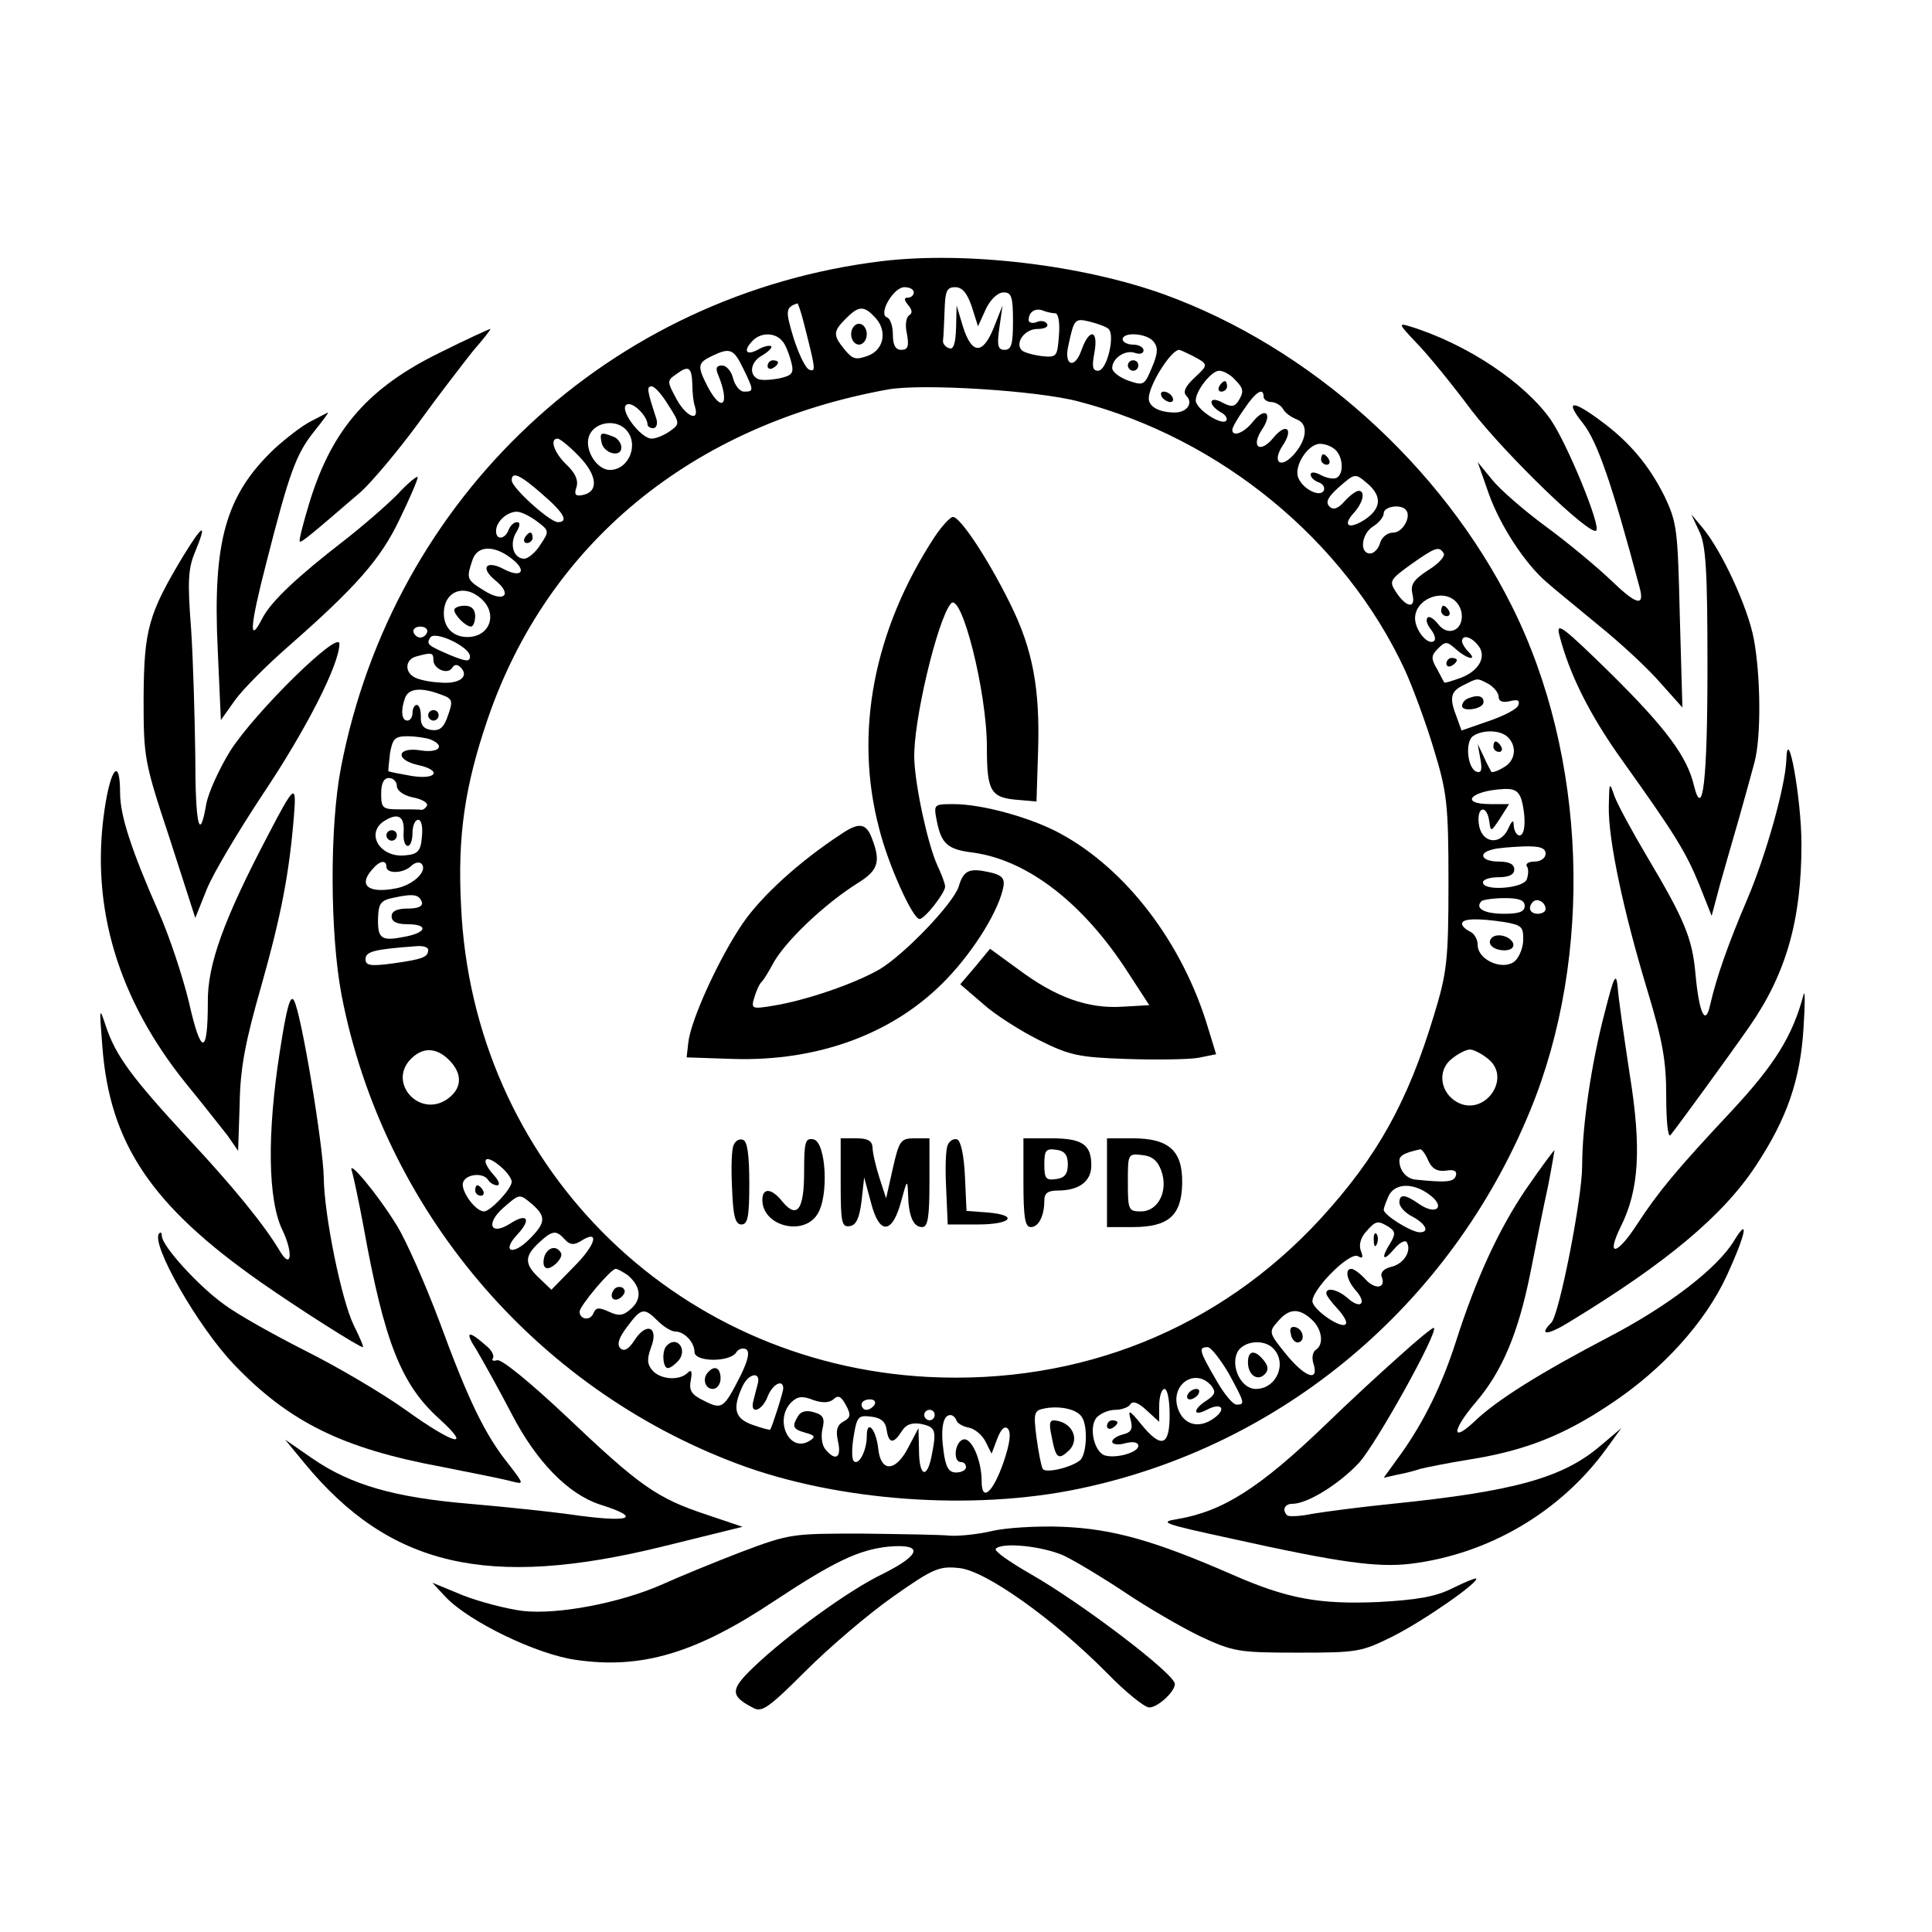<?xml version="1.0" standalone="no"?>
<!DOCTYPE svg PUBLIC "-//W3C//DTD SVG 20010904//EN"
 "http://www.w3.org/TR/2001/REC-SVG-20010904/DTD/svg10.dtd">
<svg version="1.0" xmlns="http://www.w3.org/2000/svg"
 width="370pt" height="370pt" viewBox="0 0 370 370"
 preserveAspectRatio="xMidYMid meet">
<g transform="translate(0,370) scale(0.1,-0.1)"
fill="#000000" stroke="none">
<path d="M1690 3200 c-522 -63 -937 -451 -1037 -970 -22 -114 -21 -318 1 -435
79 -410 369 -753 760 -899 190 -71 449 -90 653 -47 388 81 710 351 863 723
123 298 109 681 -35 968 -135 270 -387 495 -665 596 -158 57 -380 83 -540 64z
m60 -60 c0 -5 -5 -10 -11 -10 -8 0 -8 -4 0 -14 8 -9 9 -16 2 -20 -6 -4 -8 -20
-4 -36 4 -23 2 -30 -11 -30 -11 0 -16 9 -16 29 0 16 -5 31 -11 33 -18 6 12 58
33 58 10 0 18 -4 18 -10z m111 -27 l12 -38 15 33 c9 19 23 32 34 32 15 0 18
-8 18 -55 0 -44 -3 -55 -16 -55 -13 0 -15 8 -10 43 l6 42 -17 -43 c-21 -52
-42 -51 -59 3 l-12 40 -1 -43 c-1 -30 -5 -42 -13 -39 -7 2 -13 9 -12 15 1 7 2
32 3 57 1 37 4 45 20 45 14 0 23 -11 32 -37z m-322 -30 c23 -90 24 -96 11 -91
-7 2 -20 29 -30 60 -16 53 -16 59 7 67 1 1 7 -16 12 -36z m135 11 c26 -25 20
-63 -11 -75 -24 -9 -30 -7 -45 11 -23 28 -23 35 2 60 24 24 34 25 54 4z m347
6 c6 0 9 -19 7 -42 -3 -41 -4 -43 -33 -40 -16 2 -34 7 -38 11 -14 14 5 41 30
41 13 0 22 4 18 10 -3 5 -12 7 -20 3 -8 -3 -15 -1 -15 4 0 16 13 24 28 18 7
-3 18 -5 23 -5z m102 -30 c13 -12 -3 -80 -20 -80 -11 0 -12 8 -7 35 8 44 -10
47 -25 4 -13 -37 -34 -29 -25 9 11 51 12 53 41 46 16 -4 32 -10 36 -14z m-625
-23 c6 -6 13 -24 17 -39 6 -23 3 -27 -24 -33 -17 -3 -35 -4 -41 0 -17 10 -11
34 11 45 11 7 18 14 16 17 -3 2 -15 0 -26 -7 -23 -12 -28 -1 -9 18 16 16 43
15 56 -1z m711 -1 c9 -11 9 -22 -3 -50 -14 -34 -16 -35 -45 -25 -17 6 -31 17
-31 24 0 19 25 36 44 29 9 -3 16 -1 16 5 0 6 -9 11 -20 11 -11 0 -20 5 -20 10
0 15 46 12 59 -4z m-786 -51 c21 -43 21 -45 2 -45 -8 0 -17 11 -21 25 -3 14
-13 25 -21 25 -11 0 -13 -5 -8 -17 24 -58 8 -76 -20 -23 -20 39 -19 45 8 58
35 17 42 14 60 -23z m860 24 c32 -17 32 -17 4 -43 -17 -16 -22 -27 -15 -34 14
-14 1 -32 -22 -32 -30 0 -50 11 -50 27 0 25 42 92 58 93 2 0 13 -5 25 -11z
m-957 -57 c0 -15 2 -33 5 -41 9 -30 -17 -19 -35 14 -19 35 -19 36 0 49 23 17
29 13 30 -22z m1038 12 c18 -18 19 -24 7 -43 -7 -10 -13 -11 -30 -2 -25 14
-29 -3 -4 -18 10 -5 15 -13 11 -17 -10 -9 -58 23 -58 39 0 19 30 57 45 57 7 0
21 -7 29 -16z m-1084 -50 c22 -34 22 -36 4 -49 -11 -8 -27 -15 -36 -15 -21 0
-63 56 -48 65 11 7 39 -21 40 -37 0 -5 5 -8 11 -8 6 0 9 8 6 18 -18 55 -19 62
-9 62 6 0 20 -16 32 -36z m786 7 c272 -71 509 -266 624 -513 16 -35 41 -103
56 -153 25 -82 28 -104 28 -255 0 -151 -3 -173 -28 -255 -50 -165 -108 -270
-217 -389 -194 -211 -460 -318 -752 -303 -490 26 -872 411 -894 902 -7 134 7
229 51 358 115 336 391 563 766 631 65 12 288 -2 366 -23z m354 9 c0 -5 7 -10
15 -10 7 0 18 -6 22 -13 4 -8 16 -16 26 -20 22 -8 21 -36 -3 -65 -26 -31 -45
-19 -24 14 22 32 8 46 -17 16 -25 -31 -44 -19 -23 14 22 32 8 46 -16 17 -17
-22 -40 -31 -40 -16 0 4 10 22 23 40 22 33 37 42 37 23z m-1222 -62 c27 -27 7
-78 -30 -78 -27 0 -52 44 -38 69 12 23 49 28 68 9z m-89 -52 c35 -36 38 -68 7
-74 -14 -3 -17 1 -12 15 4 13 -2 27 -19 43 -24 23 -33 50 -17 50 4 0 23 -15
41 -34z m1449 12 c14 -14 16 -45 2 -53 -5 -3 -19 -1 -30 5 -11 6 -20 7 -20 1
0 -5 7 -12 16 -15 8 -3 12 -10 9 -16 -8 -13 -41 4 -49 26 -8 22 19 64 42 64
10 0 23 -5 30 -12z m-1520 -84 c42 -36 52 -54 30 -54 -16 1 -88 66 -88 80 0
18 16 11 58 -26z m1582 19 c27 -24 25 -47 -6 -68 -31 -20 -44 -12 -21 13 18
20 22 42 9 42 -5 0 -17 -9 -27 -20 -13 -15 -22 -17 -29 -10 -8 8 -3 18 17 36
33 29 32 28 57 7z m72 -49 c12 -12 -5 -44 -24 -44 -11 0 -22 -9 -25 -20 -3
-11 -12 -20 -19 -20 -21 0 -17 38 6 52 11 7 20 18 20 25 0 13 32 18 42 7z
m-1663 -23 c23 -17 23 -19 6 -44 -9 -15 -24 -27 -31 -27 -21 0 -29 29 -15 51
7 12 8 19 1 19 -6 0 -13 -7 -16 -15 -7 -18 -24 -20 -24 -2 0 18 21 37 40 37 8
0 26 -9 39 -19z m-49 -71 c30 -23 19 -38 -15 -20 -34 18 -46 3 -17 -21 35 -28
17 -44 -21 -20 -34 21 -34 23 -22 59 9 27 41 29 75 2z m1785 10 c3 -5 -10 -20
-30 -32 -29 -19 -34 -28 -30 -46 7 -29 -12 -26 -32 5 -13 20 -11 23 29 52 47
33 54 36 63 21z m-1843 -87 c32 -29 16 -73 -27 -73 -27 0 -45 18 -45 45 0 43
39 58 72 28z m1866 -5 c17 -17 15 -48 -4 -55 -10 -4 -22 1 -30 12 -8 10 -17
16 -20 12 -4 -4 -1 -13 6 -22 7 -9 10 -18 7 -22 -11 -11 -37 19 -37 43 0 36
52 58 78 32z m-1970 -59 c-2 -6 -8 -10 -13 -10 -5 0 -11 4 -13 10 -2 6 4 11
13 11 9 0 15 -5 13 -11z m82 -46 c0 -11 -7 -10 -37 2 -44 19 -47 21 -39 34 9
14 76 -18 76 -36z m1930 22 c18 -21 4 -49 -32 -63 -17 -6 -32 -11 -32 -9 -1 1
-7 13 -14 26 -12 20 -11 26 2 39 14 14 17 14 34 -1 21 -19 43 -24 24 -5 -7 7
-12 16 -12 20 0 13 17 9 30 -7z m-2000 -29 c0 -17 27 -29 36 -15 4 7 10 7 16
1 18 -18 -3 -33 -41 -29 -20 1 -42 6 -49 11 -18 11 -15 34 6 39 29 8 32 7 32
-7z m2021 -46 c10 -6 19 -17 19 -24 0 -9 7 -12 21 -9 15 4 20 2 17 -7 -2 -8
-28 -21 -57 -31 l-52 -18 -9 25 c-15 38 -12 50 13 62 28 14 25 14 48 2z
m-2007 -20 c23 -8 24 -12 14 -40 -8 -24 -16 -30 -32 -28 -15 2 -21 10 -20 26
0 12 -3 22 -8 22 -4 0 -8 -7 -8 -15 0 -8 -4 -15 -10 -15 -11 0 -13 20 -4 44 7
18 31 20 68 6z m2044 -82 c18 -18 14 -46 -9 -58 -11 -7 -22 -10 -23 -8 -1 2
-8 14 -14 28 l-12 25 5 -28 c4 -21 2 -28 -7 -25 -18 6 -23 59 -6 69 19 12 52
11 66 -3z m-2064 -4 c30 -12 17 -27 -19 -21 -45 7 -49 -18 -5 -28 47 -10 37
-29 -12 -21 -23 4 -43 8 -44 9 -1 1 1 17 3 35 5 27 9 32 33 32 16 0 35 -3 44
-6z m-64 -89 c0 -9 12 -18 30 -22 17 -3 29 -10 28 -15 -2 -5 -7 -9 -11 -9 -4
1 -23 1 -42 1 -32 0 -35 2 -35 30 0 20 5 30 15 30 8 0 15 -7 15 -15z m2154
-27 c9 -35 7 -68 -4 -68 -5 0 -10 8 -11 18 0 13 -3 12 -11 -6 -16 -33 -52 -26
-56 11 -4 32 15 37 20 5 3 -22 3 -22 21 5 l17 27 -35 0 c-62 0 -38 26 26 29
20 1 28 -5 33 -21z m-2141 -62 c-1 -14 2 -26 8 -26 5 0 9 11 9 25 0 14 5 25
11 25 6 0 9 -14 7 -32 -2 -28 -8 -34 -31 -36 -50 -6 -79 44 -39 67 25 15 37 7
35 -23z m2187 -41 c0 -8 -9 -15 -21 -15 -11 0 -18 -4 -15 -9 4 -5 3 -16 0 -25
-7 -18 -84 -23 -84 -6 0 6 14 10 30 10 20 0 30 5 30 15 0 10 -10 15 -30 15
-32 0 -41 16 -12 23 9 3 36 5 60 6 31 1 42 -3 42 -14z m-2220 -25 c0 -14 33
-13 48 2 6 6 15 8 19 4 13 -13 -14 -40 -47 -47 -54 -11 -75 5 -47 36 14 17 27
19 27 5z m68 -68 c2 -8 -8 -12 -27 -12 -21 0 -31 -5 -31 -15 0 -10 10 -15 30
-15 41 0 38 -16 -5 -24 -45 -9 -52 -4 -51 36 1 28 5 34 31 39 37 8 48 6 53 -9z
m2112 -7 c0 -11 -11 -15 -39 -15 -38 0 -57 10 -44 24 3 3 24 6 45 6 27 0 38
-4 38 -15z m40 -6 c0 -5 -7 -9 -15 -9 -15 0 -20 12 -9 23 8 8 24 -1 24 -14z
m-78 -25 c33 -6 36 -9 35 -37 -1 -16 -10 -35 -19 -40 -24 -15 -68 6 -68 33 0
11 -7 23 -15 26 -8 4 -15 10 -15 15 0 10 29 11 82 3z m-2062 -53 c0 -14 -10
-18 -67 -26 -44 -6 -53 -4 -53 8 0 15 17 19 98 25 12 1 22 -2 22 -7z m40 -211
c27 -27 25 -56 -5 -76 -52 -34 -111 31 -70 76 23 25 50 25 75 0z m1990 2 c46
-37 -7 -111 -59 -83 -33 18 -39 61 -11 83 12 10 28 18 35 18 7 0 23 -8 35 -18z
m-115 -194 c7 -16 17 -22 34 -20 16 3 22 -1 19 -10 -4 -12 -19 -13 -78 -7 -17
2 -30 18 -30 36 0 10 9 15 40 22 3 0 10 -9 15 -21z m-1773 -15 c10 -9 18 -21
18 -26 0 -14 -41 -57 -53 -57 -17 0 -46 41 -40 56 6 16 39 19 48 4 3 -5 11
-10 17 -10 6 0 4 8 -5 18 -30 33 -18 45 15 15z m1777 -52 c30 -23 11 -39 -21
-17 -27 19 -38 20 -38 3 0 -8 11 -20 25 -27 26 -14 33 -30 14 -30 -16 0 -69
33 -69 43 0 4 5 17 10 28 13 24 48 24 79 0z m-1719 -18 c26 -23 25 -35 -6 -66
-33 -33 -54 -24 -23 9 28 30 18 42 -15 20 -37 -23 -46 1 -12 31 32 28 31 27
56 6z m1640 -43 c12 -8 13 -13 3 -30 -19 -30 -15 -38 7 -12 10 12 21 18 24 13
10 -16 -5 -41 -29 -47 -14 -3 -22 -11 -19 -19 9 -22 -12 -26 -31 -5 -10 11
-22 20 -27 20 -13 0 -9 -22 9 -42 21 -24 9 -36 -15 -15 -19 17 -42 23 -42 10
0 -4 10 -17 22 -30 12 -13 19 -26 15 -29 -8 -9 -56 23 -63 41 -8 19 71 100 87
89 9 -5 10 -2 5 11 -4 11 0 25 10 36 19 22 23 22 44 9z m-1578 -24 c9 -10 17
-11 30 -3 37 24 30 -6 -12 -48 l-44 -45 -23 22 c-29 27 -29 42 -1 68 26 24 33
25 50 6z m120 -68 c25 -21 28 -45 7 -64 -15 -14 -24 -15 -43 -6 -20 9 -25 8
-30 -4 -6 -14 -26 -11 -26 4 0 11 60 82 69 82 4 0 14 -6 23 -12z m58 -88 c11
-11 26 -20 33 -20 18 0 37 -21 37 -39 0 -20 68 -20 80 -1 4 7 13 9 19 6 7 -5
4 -20 -10 -49 -33 -65 -36 -67 -70 -50 -25 12 -30 20 -26 40 3 17 1 21 -6 14
-16 -16 -53 -13 -68 5 -10 12 -10 22 -2 44 15 39 -9 49 -32 13 -11 -17 -20
-22 -27 -15 -7 7 -3 20 13 41 27 36 32 38 59 11z m1252 3 c20 -18 24 -48 8
-58 -6 -4 -8 -15 -5 -25 12 -37 -14 -29 -50 14 -35 43 -36 45 -18 65 21 25 40
27 65 4z m-74 -55 c28 -28 7 -78 -33 -78 -28 0 -49 43 -35 71 12 21 50 25 68
7z m-85 -48 c31 -57 32 -60 15 -60 -7 0 -25 22 -40 49 -32 55 -33 61 -15 61 6
0 24 -23 40 -50z m-902 -21 c-2 -8 -6 -22 -8 -31 -8 -28 16 -21 27 7 9 24 30
35 30 16 0 -7 -21 -73 -25 -79 -1 -1 -16 3 -33 9 -35 12 -40 31 -20 74 12 26
36 29 29 4z m869 -3 c9 -12 7 -17 -9 -28 -27 -17 -27 -32 0 -18 28 15 39 2 14
-16 -29 -21 -58 -13 -69 18 -16 46 33 80 64 44z m-80 -56 c0 -60 -16 -65 -55
-17 -22 27 -25 28 -20 9 5 -18 2 -25 -14 -29 -12 -3 -21 -9 -21 -14 0 -5 11
-7 25 -3 15 4 25 2 25 -5 0 -13 -44 -25 -65 -18 -20 8 -30 54 -15 72 7 8 23
15 36 15 12 0 26 5 29 11 5 7 16 2 31 -12 l24 -22 0 31 c0 18 5 32 10 32 6 0
10 -22 10 -50z m-644 30 c9 9 15 6 24 -11 10 -18 9 -24 -4 -31 -13 -7 -16 -17
-11 -39 7 -31 -5 -38 -24 -15 -7 8 -9 25 -6 39 5 20 2 27 -15 32 -15 5 -26 2
-31 -6 -13 -21 -11 -26 14 -33 18 -5 19 -8 8 -15 -39 -25 -69 39 -36 73 12 12
22 13 42 5 17 -6 30 -6 39 1z m79 -10 c-3 -5 -10 -10 -16 -10 -5 0 -9 5 -9 10
0 6 7 10 16 10 8 0 12 -4 9 -10z m397 -24 c12 -18 9 -73 -4 -83 -18 -14 -66
-25 -71 -16 -3 5 -8 31 -12 60 -6 48 -5 52 17 56 29 5 61 -2 70 -17z m-282 4
c0 -5 -4 -10 -10 -10 -5 0 -10 5 -10 10 0 6 5 10 10 10 6 0 10 -4 10 -10z
m-92 -28 c4 -27 13 -28 29 -3 8 13 19 17 37 14 28 -6 30 -12 20 -62 -9 -45
-24 -38 -24 12 l-1 42 -20 -38 c-24 -46 -52 -47 -57 -2 -4 38 -22 58 -22 25 0
-29 -16 -58 -25 -48 -4 4 -4 25 0 48 6 37 9 40 33 37 19 -2 28 -10 30 -25z
m134 17 c2 -5 12 -11 23 -13 11 -2 25 -13 32 -26 l12 -24 11 29 c7 18 14 25
20 19 7 -7 4 -29 -8 -64 -20 -58 -42 -78 -42 -37 0 41 -20 86 -36 80 -16 -6
-19 -43 -4 -43 6 0 10 -4 10 -10 0 -5 -8 -10 -19 -10 -14 0 -20 10 -24 41 -6
43 -1 69 13 69 5 0 10 -5 12 -11z"/>
<path d="M1630 3060 c0 -11 7 -20 15 -20 8 0 15 9 15 20 0 11 -7 20 -15 20 -8
0 -15 -9 -15 -20z"/>
<path d="M1470 2999 c0 -5 5 -7 10 -4 6 3 10 8 10 11 0 2 -4 4 -10 4 -5 0 -10
-5 -10 -11z"/>
<path d="M2160 3000 c0 -5 5 -10 10 -10 6 0 10 5 10 10 0 6 -4 10 -10 10 -5 0
-10 -4 -10 -10z"/>
<path d="M2225 2940 c3 -5 11 -10 16 -10 6 0 7 5 4 10 -3 6 -11 10 -16 10 -6
0 -7 -4 -4 -10z"/>
<path d="M2335 2960 c-3 -5 -1 -10 4 -10 6 0 11 5 11 10 0 6 -2 10 -4 10 -3 0
-8 -4 -11 -10z"/>
<path d="M1790 2672 c-117 -179 -155 -376 -106 -560 17 -68 64 -172 77 -172
10 0 49 50 49 62 0 6 -7 24 -15 41 -18 40 -42 149 -44 203 -3 69 44 267 70
298 20 24 69 -168 69 -275 0 -85 7 -97 61 -101 l34 -3 3 95 c4 121 -10 197
-54 285 -42 85 -95 165 -109 165 -5 0 -21 -17 -35 -38z"/>
<path d="M1794 2128 c9 -44 20 -55 71 -61 104 -15 210 -97 295 -229 l41 -63
-52 -3 c-66 -4 -127 18 -198 71 l-55 40 -28 -34 -29 -34 43 -37 c23 -21 72
-52 108 -70 58 -29 76 -33 167 -36 57 -2 118 -1 137 2 l35 7 -15 49 c-48 162
-156 305 -284 374 -55 30 -149 56 -203 56 -39 0 -39 0 -33 -32z"/>
<path d="M1610 2102 c-78 -51 -152 -118 -188 -171 -45 -66 -100 -186 -104
-229 l-3 -27 89 -3 c164 -5 309 49 408 152 55 57 103 136 110 180 2 15 -5 21
-29 26 -37 8 -48 3 -57 -28 -11 -33 -103 -129 -151 -158 -48 -28 -142 -60
-204 -70 -42 -7 -43 -6 -36 17 4 13 10 26 14 29 3 3 12 17 20 32 22 43 100
117 164 157 39 24 44 41 27 85 -11 30 -25 32 -60 8z"/>
<path d="M1405 1507 c-4 -8 -5 -45 -3 -83 2 -53 6 -69 18 -69 12 0 15 15 15
79 0 55 -4 81 -12 83 -7 3 -15 -2 -18 -10z"/>
<path d="M1540 1456 c0 -72 -13 -91 -41 -58 -21 27 -39 28 -39 4 0 -50 78 -70
105 -28 23 34 17 139 -7 144 -16 3 -18 -5 -18 -62z"/>
<path d="M1610 1434 c0 -76 2 -85 18 -82 12 2 18 16 22 48 l5 45 13 -48 c16
-63 41 -61 58 3 11 41 12 42 13 13 1 -42 10 -63 27 -63 11 0 14 19 14 85 l0
85 -28 0 c-27 0 -30 -4 -42 -57 l-13 -58 -13 40 c-7 22 -13 48 -13 58 -1 12
-9 17 -31 17 l-30 0 0 -86z"/>
<path d="M1815 1507 c-4 -8 -5 -45 -3 -83 l3 -69 58 0 c64 0 79 18 18 23 l-40
3 -3 66 c-2 42 -8 68 -15 71 -7 2 -15 -3 -18 -11z"/>
<path d="M1960 1435 c0 -66 3 -85 14 -85 15 0 26 21 26 51 0 14 7 19 26 19 41
0 64 18 64 48 0 40 -17 52 -77 52 l-53 0 0 -85z m85 35 c0 -18 -6 -26 -22 -28
-20 -3 -23 1 -23 28 0 27 3 31 23 28 16 -2 22 -10 22 -28z"/>
<path d="M2120 1435 l0 -85 49 0 c69 0 94 22 95 84 1 62 -25 86 -95 86 l-49 0
0 -85z m104 23 c14 -39 -6 -78 -39 -78 -24 0 -25 3 -25 56 0 54 0 55 27 52 20
-2 30 -11 37 -30z"/>
<path d="M1152 2853 c4 -22 38 -30 38 -10 0 8 -7 18 -16 21 -23 9 -26 8 -22
-11z"/>
<path d="M2530 2820 c0 -5 5 -10 11 -10 5 0 7 5 4 10 -3 6 -8 10 -11 10 -2 0
-4 -4 -4 -10z"/>
<path d="M1005 2670 c-3 -5 -1 -10 4 -10 6 0 11 5 11 10 0 6 -2 10 -4 10 -3 0
-8 -4 -11 -10z"/>
<path d="M870 2532 c0 -10 22 -32 32 -32 4 0 8 9 8 20 0 13 -7 20 -20 20 -11
0 -20 -4 -20 -8z"/>
<path d="M2760 2530 c0 -5 5 -10 11 -10 5 0 7 5 4 10 -3 6 -8 10 -11 10 -2 0
-4 -4 -4 -10z"/>
<path d="M2770 2429 c0 -5 5 -7 10 -4 6 3 10 8 10 11 0 2 -4 4 -10 4 -5 0 -10
-5 -10 -11z"/>
<path d="M2813 2363 c-7 -2 -13 -9 -13 -15 0 -12 41 -6 41 7 1 12 -11 15 -28
8z"/>
<path d="M820 2330 c0 -5 5 -10 10 -10 6 0 10 5 10 10 0 6 -4 10 -10 10 -5 0
-10 -4 -10 -10z"/>
<path d="M2860 2270 c0 -5 5 -10 11 -10 5 0 7 5 4 10 -3 6 -8 10 -11 10 -2 0
-4 -4 -4 -10z"/>
<path d="M740 2100 c0 -5 5 -10 10 -10 6 0 10 5 10 10 0 6 -4 10 -10 10 -5 0
-10 -4 -10 -10z"/>
<path d="M2857 1904 c-11 -11 3 -24 24 -24 12 0 19 5 17 13 -5 14 -31 21 -41
11z"/>
<path d="M910 1420 c0 -5 5 -10 11 -10 5 0 7 5 4 10 -3 6 -8 10 -11 10 -2 0
-4 -4 -4 -10z"/>
<path d="M2631 1324 c0 -11 3 -14 6 -6 3 7 2 16 -1 19 -3 4 -6 -2 -5 -13z"/>
<path d="M1043 1295 c-3 -9 -3 -19 1 -22 8 -9 37 18 30 28 -8 14 -24 11 -31
-6z"/>
<path d="M1175 1229 c-10 -15 3 -25 16 -12 7 7 7 13 1 17 -6 3 -14 1 -17 -5z"/>
<path d="M1277 1123 c-10 -9 -8 -43 2 -43 5 0 14 7 21 15 17 21 -4 48 -23 28z"/>
<path d="M1357 1073 c-13 -12 -7 -33 8 -33 8 0 15 9 15 20 0 20 -11 26 -23 13z"/>
<path d="M2472 1146 c1 -10 8 -17 13 -17 15 1 12 24 -3 29 -9 3 -13 -2 -10
-12z"/>
<path d="M2390 1091 c0 -24 18 -37 32 -23 8 8 7 16 -2 27 -17 21 -30 19 -30
-4z"/>
<path d="M2275 1030 c-3 -5 -2 -10 4 -10 5 0 13 5 16 10 3 6 2 10 -4 10 -5 0
-13 -4 -16 -10z"/>
<path d="M2120 969 c0 -5 5 -7 10 -4 6 3 10 8 10 11 0 2 -4 4 -10 4 -5 0 -10
-5 -10 -11z"/>
<path d="M2014 949 c8 -43 13 -46 34 -26 19 20 7 50 -23 56 -15 3 -17 -2 -11
-30z"/>
<path d="M2712 3044 c21 -21 69 -80 107 -131 66 -85 227 -241 238 -229 9 9
-55 165 -87 212 -50 71 -160 145 -270 179 -23 7 -21 4 12 -31z"/>
<path d="M843 3025 c-137 -67 -206 -146 -249 -283 -13 -42 -22 -78 -20 -79 3
-3 24 15 117 95 21 19 70 77 109 130 39 54 87 116 106 140 20 23 35 42 33 42
-2 0 -46 -20 -96 -45z"/>
<path d="M3031 2890 c28 -35 56 -116 109 -315 10 -37 -5 -34 -52 11 -29 28
-87 76 -128 106 -42 31 -88 71 -103 90 l-27 33 21 -60 c22 -62 70 -135 111
-170 12 -11 58 -48 100 -83 42 -34 95 -83 118 -110 l42 -47 -5 176 c-4 165 -5
178 -30 230 -29 58 -67 103 -120 142 -56 42 -71 41 -36 -3z"/>
<path d="M595 2893 c-16 -8 -47 -32 -69 -52 -94 -89 -119 -178 -109 -386 l6
-134 27 38 c15 21 61 67 101 102 130 114 178 168 214 244 19 39 35 76 35 81 0
4 -18 -10 -39 -33 -22 -22 -68 -62 -103 -89 -89 -69 -138 -115 -155 -147 -27
-53 -25 -19 7 105 44 173 57 208 91 251 16 20 29 37 27 37 -2 -1 -16 -8 -33
-17z"/>
<path d="M3254 2683 c13 -26 16 -74 16 -260 0 -217 -9 -296 -26 -227 -13 55
-53 109 -159 214 -91 89 -105 100 -99 75 19 -75 58 -154 122 -243 100 -140
121 -174 147 -238 l23 -58 16 60 c9 32 26 91 37 129 11 39 24 86 29 105 13 48
12 164 -1 235 -11 61 -62 171 -99 215 l-21 25 15 -32z"/>
<path d="M352 2637 c-68 -113 -76 -142 -77 -272 0 -117 1 -123 50 -271 l49
-152 22 55 c12 30 61 112 108 183 83 124 146 248 146 287 0 28 -161 -130 -209
-205 -21 -34 -42 -80 -46 -102 -13 -76 -21 -39 -21 93 -1 72 -4 182 -8 242 -7
92 -6 116 8 149 23 56 15 53 -22 -7z"/>
<path d="M3421 2244 c-2 -50 -39 -183 -76 -269 -35 -82 -58 -147 -70 -200 -9
-41 -21 -16 -28 60 -6 68 -21 104 -93 225 -28 47 -56 99 -62 115 -10 29 -10
28 -11 -20 -1 -64 28 -200 74 -352 29 -96 36 -134 36 -202 0 -46 3 -80 8 -75
11 13 111 150 152 209 70 101 99 204 99 348 0 88 -27 236 -29 161z"/>
<path d="M200 2148 c-27 -185 26 -362 157 -524 32 -39 67 -84 79 -99 l20 -29
3 90 c1 69 11 120 42 228 38 135 53 214 62 324 5 63 1 60 -50 -38 -85 -162
-116 -248 -115 -320 0 -102 -13 -102 -36 0 -12 50 -38 128 -58 173 -52 118
-74 185 -74 228 0 69 -18 50 -30 -33z"/>
<path d="M3073 1760 c-25 -95 -43 -215 -43 -293 0 -62 -44 -285 -59 -300 -25
-25 -8 -25 34 1 186 113 295 204 358 300 60 91 85 165 91 264 3 46 3 74 0 63
-21 -79 -55 -134 -140 -225 -102 -109 -138 -152 -179 -215 -39 -60 -60 -63
-31 -4 35 70 40 150 17 292 -11 73 -22 148 -23 167 -3 29 -7 21 -25 -50z"/>
<path d="M536 1687 c-25 -159 -23 -286 5 -343 21 -44 17 -77 -5 -40 -29 49
-89 123 -176 216 -109 118 -138 158 -157 214 -13 39 -13 38 -7 -38 14 -186 94
-305 304 -452 76 -53 188 -124 195 -124 2 0 -6 19 -18 43 -23 48 -56 208 -57
282 -1 61 -43 315 -57 339 -7 12 -14 -13 -27 -97z"/>
<path d="M2922 1422 c-52 -77 -95 -170 -134 -292 -26 -81 -60 -151 -104 -213
l-34 -47 27 6 c16 3 35 8 43 11 8 2 51 11 95 18 107 17 181 47 269 106 100 66
182 157 223 246 36 78 44 116 14 67 -32 -53 -126 -125 -239 -184 -132 -69
-217 -122 -259 -163 -44 -41 -42 -16 2 36 52 60 83 135 106 250 11 56 26 131
34 167 7 36 12 66 12 67 -1 1 -26 -33 -55 -75z"/>
<path d="M674 1457 c3 -10 13 -57 22 -105 40 -222 72 -303 145 -369 65 -59 29
-50 -63 16 -46 33 -133 84 -193 114 -61 31 -131 70 -156 89 -49 35 -119 112
-119 131 0 6 -2 8 -5 5 -18 -18 74 -179 143 -251 106 -111 209 -161 397 -196
61 -12 121 -24 135 -28 24 -6 24 -6 -6 33 -45 56 -77 122 -132 272 -27 72 -64
156 -82 185 -36 59 -96 131 -86 104z"/>
<path d="M2679 1102 c-35 -31 -99 -90 -141 -131 -125 -120 -195 -165 -282
-180 -38 -6 -30 -9 104 -38 207 -46 278 -55 340 -48 150 18 288 99 376 220
l29 40 -39 -33 c-72 -62 -165 -88 -400 -112 -60 -6 -128 -15 -152 -19 -24 -5
-46 -6 -49 -3 -10 10 -5 22 10 22 29 0 90 38 128 79 32 35 152 250 143 258 -1
2 -32 -23 -67 -55z"/>
<path d="M913 1114 c13 -22 43 -76 67 -122 47 -91 108 -153 168 -173 86 -27
59 -36 -58 -19 -36 5 -121 14 -190 20 -144 12 -228 36 -302 87 l-52 36 37 -45
c163 -198 351 -242 685 -160 l154 38 -71 24 c-93 31 -126 54 -267 188 -68 64
-124 110 -132 107 -7 -2 -11 -1 -8 4 3 4 -2 15 -12 23 -36 32 -43 29 -19 -8z"/>
<path d="M1900 768 c-25 -6 -61 -10 -80 -9 -19 2 -96 3 -170 4 -132 0 -137 0
-230 -35 -52 -20 -120 -48 -151 -62 -81 -36 -202 -59 -269 -51 -30 4 -81 17
-114 30 l-58 24 26 -28 c45 -47 175 -110 250 -120 125 -18 229 13 379 113 115
76 162 98 218 104 68 6 64 -15 -10 -52 -65 -31 -183 -117 -248 -179 -45 -43
-45 -55 0 -78 16 -9 30 1 100 71 45 45 120 109 167 142 78 55 89 59 127 55 51
-5 181 -98 283 -201 35 -36 72 -66 81 -66 16 0 49 30 49 45 0 19 -177 154
-277 211 -40 23 -70 44 -66 48 13 13 89 5 130 -13 23 -11 76 -43 118 -71 43
-29 107 -66 144 -84 63 -29 72 -31 186 -31 115 0 122 1 184 32 59 30 164 103
158 110 -2 1 -22 -7 -46 -19 -32 -16 -68 -22 -140 -26 -114 -5 -175 6 -280 52
-151 66 -230 88 -326 92 -49 2 -110 -2 -135 -8z"/>
</g>
</svg>
